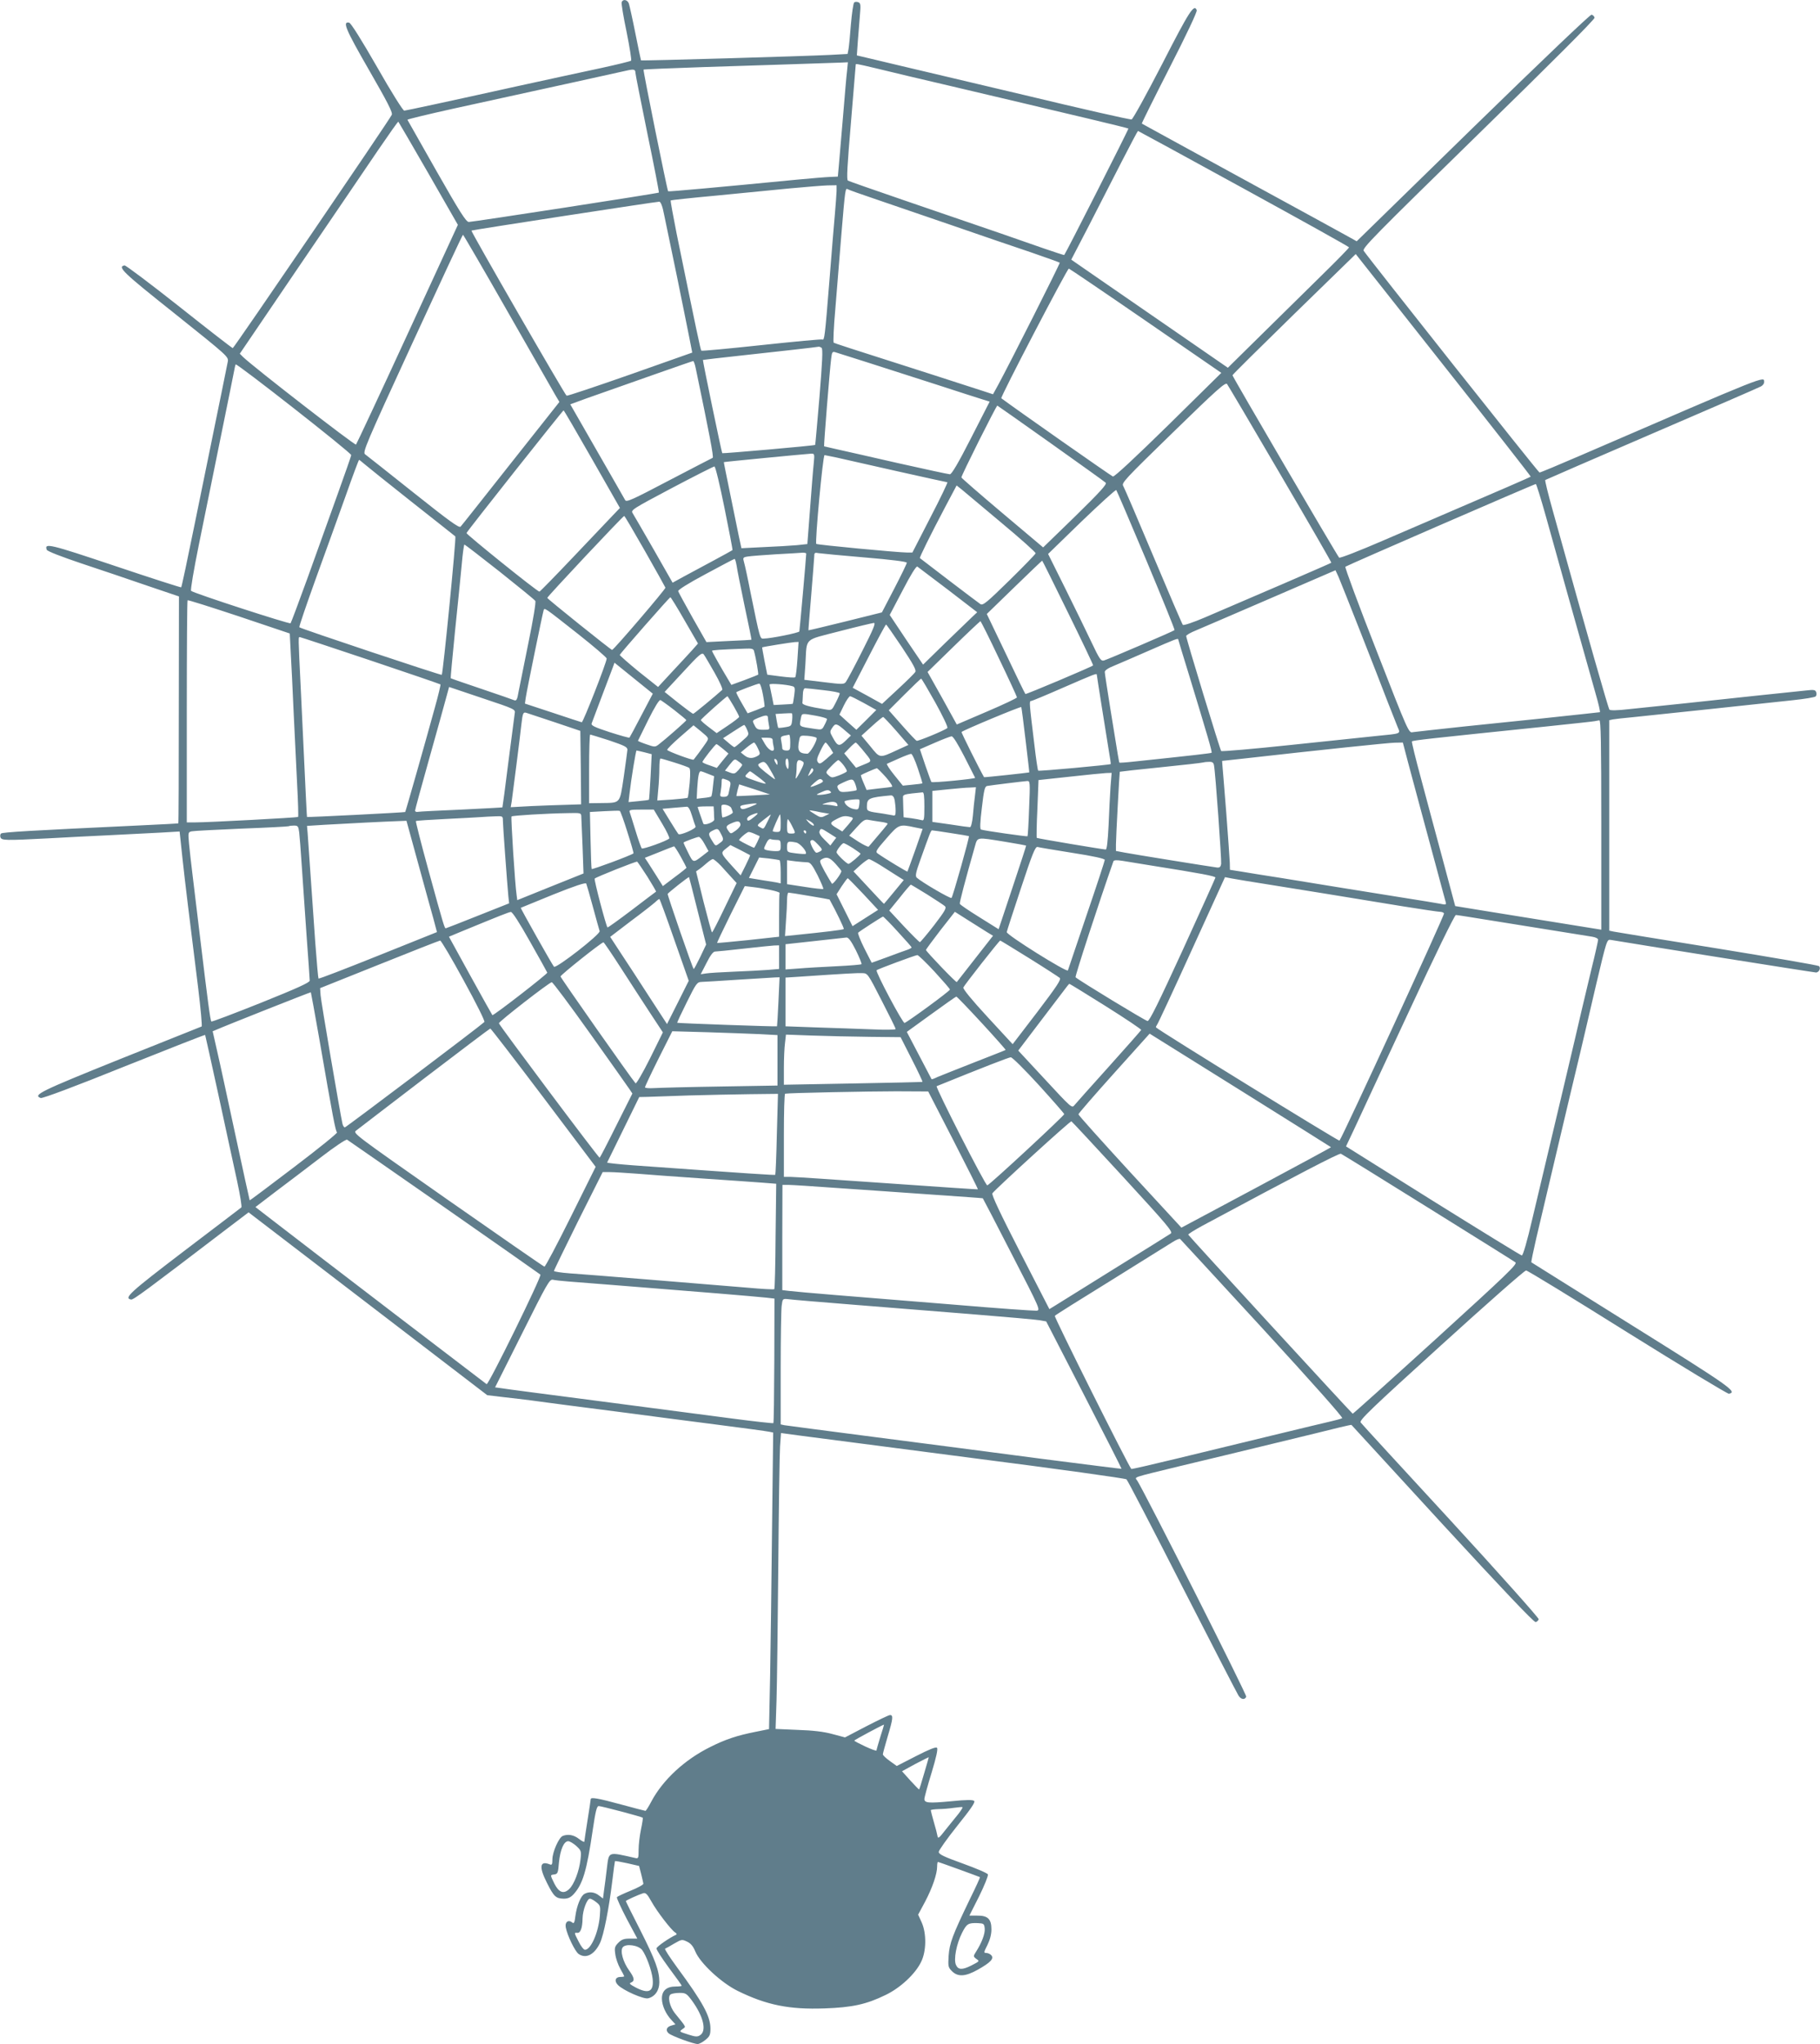<?xml version="1.0" standalone="no"?>
<!DOCTYPE svg PUBLIC "-//W3C//DTD SVG 20010904//EN"
 "http://www.w3.org/TR/2001/REC-SVG-20010904/DTD/svg10.dtd">
<svg version="1.0" xmlns="http://www.w3.org/2000/svg"
 width="1140pt" height="1280pt" viewBox="0 0 1140 1280"
 preserveAspectRatio="xMidYMid meet">
<g transform="translate(0,1280) scale(0.1,-0.1)"
fill="#607d8b" stroke="none">
<path d="M3894 12786 c-3 -8 11 -92 31 -187 19 -95 32 -176 28 -179 -5 -4 -87
-24 -183 -45 -96 -20 -337 -73 -535 -116 -438 -97 -686 -150 -703 -152 -7 -1
-82 118 -170 273 -97 169 -164 276 -175 278 -43 9 -25 -37 123 -294 118 -205
151 -269 144 -283 -17 -36 -989 -1461 -996 -1461 -4 0 -155 117 -335 260 -181
143 -335 259 -343 258 -47 -9 -10 -44 316 -303 329 -263 336 -269 331 -299 -6
-30 -29 -146 -207 -1015 -44 -217 -82 -396 -85 -399 -2 -2 -189 58 -415 134
-409 137 -444 146 -427 101 3 -9 94 -44 219 -86 117 -39 302 -101 411 -139
l198 -67 -1 -709 c0 -390 -1 -710 -3 -712 -1 -1 -110 -7 -242 -13 -680 -32
-860 -42 -869 -51 -5 -5 -6 -16 -3 -24 8 -19 29 -20 297 -6 107 6 283 15 390
20 107 5 249 13 315 16 l120 7 18 -169 c18 -165 37 -319 98 -809 16 -132 26
-241 22 -243 -4 -2 -235 -94 -513 -205 -499 -201 -546 -224 -495 -243 10 -4
219 74 521 196 278 111 507 201 509 199 1 -2 39 -173 84 -379 44 -206 97 -447
116 -535 19 -88 31 -163 27 -166 -4 -3 -166 -127 -360 -274 -341 -260 -378
-294 -331 -303 14 -3 96 58 595 439 l141 107 747 -572 748 -573 101 -12 c56
-6 136 -16 177 -21 41 -6 143 -19 225 -30 83 -11 254 -33 380 -49 127 -17 372
-49 545 -71 173 -22 326 -43 339 -46 l24 -5 -7 -587 c-3 -323 -9 -741 -12
-928 l-7 -342 -84 -17 c-116 -23 -189 -47 -286 -96 -159 -79 -295 -205 -367
-340 -17 -33 -34 -59 -37 -59 -3 0 -72 18 -153 40 -147 40 -190 47 -190 33 0
-5 -9 -64 -20 -133 -11 -69 -20 -129 -20 -133 0 -4 -15 3 -33 17 -33 26 -69
32 -102 19 -24 -9 -65 -101 -65 -147 0 -32 -3 -37 -17 -31 -62 25 -68 -16 -17
-116 43 -86 56 -98 105 -99 26 0 42 7 61 27 58 63 83 145 121 405 17 115 25
148 37 148 17 0 270 -67 276 -73 2 -2 -3 -35 -11 -73 -8 -38 -15 -95 -15 -127
0 -54 -1 -57 -22 -52 -174 39 -163 43 -177 -67 -6 -51 -14 -114 -18 -140 l-6
-47 -25 19 c-27 22 -63 26 -91 10 -23 -12 -48 -73 -57 -139 -5 -42 -9 -49 -20
-40 -25 20 -47 2 -40 -32 10 -51 58 -149 80 -165 46 -32 99 -5 134 68 24 51
56 215 77 387 8 68 16 125 17 126 2 2 36 -4 77 -13 l74 -17 13 -50 c7 -28 13
-55 14 -61 0 -7 -36 -26 -80 -44 -44 -18 -83 -36 -86 -41 -2 -5 25 -65 61
-134 l67 -125 -47 0 c-36 0 -51 -5 -72 -26 -22 -23 -25 -31 -19 -71 3 -26 17
-66 31 -91 14 -24 25 -46 25 -48 0 -2 -11 -4 -24 -4 -32 0 -40 -26 -15 -51 34
-34 159 -89 188 -83 43 10 71 49 71 101 0 71 -24 137 -120 327 -50 97 -90 179
-90 181 0 4 76 39 108 49 16 5 26 -4 52 -51 36 -65 123 -177 148 -194 10 -5
13 -12 7 -15 -41 -18 -120 -73 -123 -85 -1 -8 34 -62 78 -122 44 -59 80 -109
80 -112 0 -3 -18 -5 -39 -5 -56 0 -86 -27 -85 -77 1 -44 25 -96 61 -134 l24
-26 -24 -7 c-32 -8 -40 -30 -19 -49 20 -17 155 -67 182 -67 10 0 32 12 49 26
27 22 31 32 31 72 -1 77 -47 162 -209 382 -46 63 -80 115 -75 117 5 2 31 16
57 32 47 27 49 27 81 12 23 -11 38 -29 51 -61 30 -73 162 -196 265 -247 181
-89 323 -118 545 -110 173 6 261 25 382 84 92 44 187 132 223 208 33 67 34
178 3 247 l-22 48 44 82 c46 88 75 173 75 220 0 15 2 28 5 28 6 0 258 -92 263
-95 2 -2 -26 -63 -62 -136 -111 -230 -128 -277 -134 -356 -4 -67 -3 -73 21
-97 37 -37 84 -34 161 9 80 45 103 69 86 90 -7 8 -21 15 -31 15 -18 0 -18 3 6
50 16 33 25 66 25 98 0 65 -23 87 -90 86 l-48 0 61 121 c33 67 58 129 55 137
-3 8 -74 38 -157 68 -119 43 -151 58 -151 73 0 9 52 83 116 163 85 106 114
148 106 156 -8 8 -48 8 -146 -2 -140 -13 -166 -11 -166 15 0 8 20 82 45 163
30 99 41 150 34 157 -7 7 -49 -10 -131 -52 l-121 -62 -43 31 c-24 17 -44 36
-44 42 0 6 14 56 30 111 34 113 36 135 15 135 -8 0 -74 -32 -148 -70 l-134
-70 -79 21 c-54 15 -123 23 -218 26 l-138 6 6 181 c3 99 8 478 11 841 3 363 8
699 11 746 l6 85 126 -17 c70 -9 555 -72 1077 -140 523 -67 955 -127 961 -133
7 -6 164 -308 349 -671 186 -363 344 -670 352 -682 15 -26 41 -30 49 -8 5 11
-627 1263 -682 1352 -16 26 -48 15 271 93 138 33 401 96 585 141 184 45 369
89 410 100 41 10 75 17 75 16 1 -1 257 -280 569 -620 374 -406 574 -617 585
-615 8 2 17 10 19 18 1 8 -246 285 -550 616 -304 330 -559 607 -565 616 -11
13 65 86 504 484 284 258 523 469 532 468 9 0 295 -175 635 -388 341 -213 627
-385 635 -384 56 11 14 41 -606 428 -345 216 -629 394 -631 395 -2 2 12 70 31
152 40 169 221 938 272 1148 18 77 64 271 101 432 69 291 69 291 94 287 134
-23 1272 -204 1285 -204 18 0 32 27 19 40 -5 5 -290 54 -634 110 -344 55 -637
103 -652 106 l-28 6 0 659 0 659 23 5 c12 2 69 9 127 14 58 6 276 29 485 51
209 22 440 47 514 55 74 8 138 18 144 24 5 5 7 17 3 27 -5 14 -15 16 -64 10
-89 -9 -508 -53 -764 -81 -128 -13 -284 -30 -346 -36 -68 -8 -116 -9 -121 -3
-7 8 -129 434 -355 1247 -29 103 -50 189 -47 191 3 2 304 133 669 290 365 157
672 290 682 296 11 6 20 17 20 26 0 40 40 56 -1147 -457 -139 -60 -256 -109
-260 -108 -7 0 -1058 1326 -1101 1388 -11 16 62 90 718 731 457 446 730 719
728 729 -2 9 -10 17 -19 19 -9 1 -313 -289 -743 -708 l-728 -711 -52 29 c-28
16 -330 181 -671 367 -341 186 -621 340 -623 341 -2 1 76 158 173 348 105 205
175 353 171 362 -16 42 -46 -4 -216 -336 -98 -190 -184 -346 -192 -348 -12 -2
-328 70 -673 153 -33 8 -231 55 -440 104 -209 49 -431 102 -494 117 l-114 27
6 86 c4 47 10 121 13 163 6 68 5 78 -10 84 -10 4 -21 3 -26 -2 -5 -5 -14 -66
-20 -134 -5 -69 -12 -139 -15 -157 l-6 -31 -112 -6 c-156 -8 -1179 -38 -1182
-34 -1 2 -17 77 -35 168 -18 91 -37 175 -41 188 -9 24 -37 30 -45 8z m1412
-428 c-4 -29 -15 -161 -26 -293 -11 -132 -23 -269 -26 -305 l-6 -66 -49 -2
c-27 -1 -120 -9 -207 -17 -493 -48 -804 -76 -807 -73 -6 7 -158 758 -154 762
2 2 173 9 379 16 323 10 711 23 858 28 l43 2 -5 -52z m186 13 c143 -35 229
-55 468 -111 167 -39 251 -59 483 -114 56 -14 219 -52 362 -86 143 -34 261
-63 263 -65 3 -3 -393 -783 -402 -792 -1 -1 -58 17 -127 41 -127 45 -295 103
-880 303 -184 63 -341 118 -348 122 -9 6 -4 91 19 363 16 196 30 359 30 362 0
8 -3 9 132 -23z m-1512 -26 c0 -8 34 -180 75 -381 42 -202 74 -368 72 -370 -5
-5 -1166 -184 -1191 -184 -17 1 -57 64 -201 317 -99 174 -181 319 -183 323 -1
3 127 34 285 69 590 129 1059 232 1093 240 40 9 50 6 50 -14z m-1296 -632
l184 -321 -315 -684 c-173 -376 -319 -687 -323 -692 -7 -7 -638 482 -707 548
l-21 21 370 545 c204 300 427 627 495 728 69 101 126 182 128 180 2 -2 87
-148 189 -325z m5106 -94 c363 -199 660 -364 660 -368 0 -4 -75 -81 -167 -171
-93 -91 -263 -259 -380 -374 l-212 -209 -258 178 c-142 98 -363 250 -490 338
l-233 161 109 210 c59 116 153 298 207 404 54 105 100 192 102 192 1 0 300
-162 662 -361z m-2550 -16 c-1 -21 -5 -83 -10 -138 -5 -55 -21 -246 -35 -425
-28 -349 -31 -373 -44 -366 -4 3 -175 -13 -380 -35 -205 -22 -376 -38 -378
-35 -5 5 -28 113 -155 734 -22 111 -39 204 -37 207 3 2 131 16 284 30 154 15
361 35 460 45 99 9 206 18 238 19 l57 1 0 -37z m238 -48 c86 -29 303 -104 482
-165 179 -62 404 -139 500 -171 96 -33 176 -62 178 -64 4 -3 -314 -633 -384
-762 l-34 -62 -58 19 c-31 10 -176 57 -322 104 -543 173 -611 196 -618 200 -4
2 0 96 10 208 9 112 26 322 38 468 24 287 25 294 40 285 6 -4 82 -31 168 -60z
m-1318 -100 c9 -44 45 -217 80 -385 34 -168 70 -344 79 -391 l17 -87 -388
-137 c-214 -75 -393 -135 -399 -133 -9 3 -601 1029 -596 1034 5 4 1163 182
1177 181 9 -2 20 -28 30 -82z m-980 -607 c151 -264 286 -500 299 -523 l25 -42
-304 -384 c-167 -211 -308 -390 -315 -397 -9 -10 -71 35 -296 214 -156 124
-292 232 -302 239 -17 12 3 60 295 694 172 374 315 681 318 681 3 -1 129 -217
280 -482z m6408 -1033 c-3 -3 -212 -94 -518 -225 -74 -32 -256 -110 -404 -174
-148 -64 -273 -113 -278 -108 -12 12 -668 1133 -668 1142 0 4 174 176 386 383
l386 376 549 -695 c303 -383 549 -697 547 -699z m-2410 975 l472 -325 -332
-327 c-205 -201 -338 -325 -347 -322 -10 3 -608 422 -699 490 -8 5 414 814
423 812 6 -2 223 -149 483 -328z m-2032 -168 c9 -5 5 -86 -13 -307 -14 -165
-26 -301 -27 -301 -3 -5 -578 -55 -582 -52 -4 5 -124 582 -121 584 1 1 115 14
252 29 223 24 461 51 475 54 3 0 10 -3 16 -7z m289 -92 c99 -32 293 -94 430
-138 138 -45 269 -87 292 -94 l42 -13 -116 -227 c-80 -157 -122 -228 -133
-228 -9 0 -156 32 -326 70 -170 39 -343 78 -384 87 -41 9 -76 18 -78 18 -3 2
35 476 44 548 5 43 8 47 27 41 12 -4 103 -33 202 -64z m-1077 -37 c85 -408
114 -557 106 -560 -5 -2 -128 -66 -274 -142 -230 -121 -266 -137 -274 -123 -5
10 -85 148 -177 309 l-167 291 101 37 c309 109 663 234 669 234 3 1 11 -20 16
-46z m-2158 -543 c0 -5 -39 -116 -86 -247 -47 -131 -131 -364 -186 -518 -56
-154 -104 -283 -108 -288 -6 -7 -607 188 -623 203 -5 4 17 133 48 286 31 154
93 455 136 669 44 215 82 404 85 420 3 17 7 36 10 43 3 12 724 -553 724 -568z
m5820 -121 c177 -302 321 -551 319 -553 -4 -4 -523 -228 -793 -343 -70 -30
-132 -51 -137 -46 -4 4 -87 197 -184 428 -97 231 -182 429 -189 441 -13 19 7
40 312 337 276 269 328 315 338 302 6 -8 157 -263 334 -566z m-1438 195 c183
-130 338 -241 344 -247 9 -9 -39 -61 -190 -209 l-202 -196 -254 214 c-140 118
-256 219 -258 224 -3 8 218 449 225 450 1 0 152 -106 335 -236z m-2873 -100
l174 -305 -45 -47 c-25 -26 -137 -144 -249 -262 -112 -118 -207 -215 -210
-215 -14 0 -459 359 -457 367 4 12 602 767 608 768 3 0 83 -138 179 -306z
m1388 -26 c-4 -35 -14 -163 -23 -284 l-17 -221 -66 -7 c-36 -3 -129 -9 -207
-12 l-140 -7 -18 84 c-9 46 -34 167 -55 269 -21 102 -38 186 -37 186 1 2 511
51 545 53 23 1 24 0 18 -61z m138 38 c33 -7 202 -46 376 -85 174 -39 320 -71
323 -71 4 0 -43 -99 -106 -220 l-113 -220 -35 0 c-52 0 -561 48 -567 54 -9 9
41 556 52 556 5 -1 37 -7 70 -14z m-2956 -39 c15 -13 148 -120 296 -237 149
-117 273 -216 277 -219 7 -6 -77 -859 -85 -867 -4 -4 -884 289 -892 298 -3 3
44 140 103 304 60 164 144 399 188 521 43 123 81 223 83 223 3 0 16 -11 30
-23z m2259 -278 c29 -144 52 -262 50 -264 -2 -2 -55 -31 -118 -65 -63 -34
-147 -79 -186 -100 l-71 -39 -118 207 c-65 114 -125 216 -132 228 -13 20 -3
26 244 157 142 75 263 136 268 136 6 1 34 -116 63 -260z m5146 -56 c50 -182
211 -755 310 -1105 19 -65 31 -118 27 -118 -3 0 -44 -5 -91 -10 -97 -11 -344
-37 -765 -80 -159 -17 -302 -33 -316 -35 -25 -6 -28 0 -227 511 -112 285 -199
521 -195 525 7 7 1181 517 1193 518 3 1 32 -92 64 -206z m-3410 -38 c119 -99
214 -184 213 -190 -1 -5 -75 -82 -165 -170 -142 -139 -165 -158 -181 -148 -13
8 -353 267 -379 288 -4 3 64 141 160 323 l70 132 34 -27 c19 -16 130 -109 248
-208z m906 -233 c100 -239 180 -436 177 -438 -7 -7 -419 -184 -442 -190 -19
-5 -28 8 -80 118 -32 68 -106 219 -164 336 l-106 213 210 204 c116 111 213
200 217 196 3 -3 88 -201 188 -439z m-3140 57 c69 -121 126 -224 128 -229 3
-8 -324 -390 -334 -390 -7 0 -405 319 -406 326 -1 7 474 513 482 513 3 0 61
-99 130 -220z m-910 -129 c118 -94 219 -176 223 -183 5 -7 -13 -116 -43 -262
-28 -137 -56 -276 -62 -308 -8 -48 -13 -57 -27 -52 -9 4 -101 36 -205 71 -104
35 -191 65 -193 67 -1 2 11 134 27 293 17 159 35 346 42 417 6 70 14 127 17
127 3 0 103 -77 221 -170z m1920 113 c0 -19 -41 -479 -43 -487 -3 -9 -176 -44
-223 -45 -24 -1 -22 -9 -84 294 -16 83 -34 165 -39 182 -9 31 -8 33 23 38 17
3 96 9 176 14 80 4 155 9 168 10 12 0 22 -2 22 -6z m368 -24 c166 -14 262 -26
262 -33 0 -6 -35 -78 -78 -161 l-78 -150 -229 -57 c-126 -31 -230 -56 -231
-55 -1 1 7 99 17 217 10 118 18 228 19 243 0 26 3 28 28 23 15 -2 145 -15 290
-27z m-804 -51 c3 -24 26 -137 50 -253 25 -115 44 -211 43 -211 -1 -1 -65 -5
-142 -8 l-140 -7 -87 153 c-47 84 -88 159 -90 166 -2 8 65 50 172 107 96 52
178 95 181 95 4 0 9 -19 13 -42z m2076 -295 c88 -179 159 -328 157 -330 -9 -9
-421 -183 -424 -179 -3 2 -58 116 -123 253 l-119 248 172 167 c95 92 173 167
175 167 1 1 74 -146 162 -326z m-751 143 l182 -140 -33 -31 c-18 -17 -94 -91
-170 -164 l-136 -133 -105 155 -104 156 81 154 c50 97 85 153 92 149 6 -4 93
-70 193 -146z m2583 -265 c66 -168 142 -362 168 -431 27 -69 56 -142 64 -162
19 -45 27 -41 -134 -57 -58 -6 -298 -31 -534 -56 -236 -25 -433 -42 -437 -38
-7 9 -219 703 -219 720 0 6 28 22 63 36 34 14 244 105 467 201 l405 175 19
-41 c10 -23 72 -179 138 -347z m-4234 74 l84 -145 -38 -43 c-21 -23 -77 -84
-125 -135 l-87 -94 -122 97 c-66 54 -119 101 -118 104 6 13 312 361 317 361 3
0 44 -66 89 -145z m-2467 -201 c4 -65 12 -231 18 -369 7 -137 17 -342 22 -453
6 -112 9 -206 6 -208 -4 -4 -560 -34 -644 -34 l-53 0 0 693 c0 382 2 696 5
698 2 3 147 -43 322 -101 l318 -107 6 -119z m1797 118 c100 -79 182 -149 182
-156 0 -24 -148 -401 -156 -399 -5 1 -87 28 -183 60 l-173 57 5 36 c6 43 106
530 112 548 6 18 2 20 213 -146z m2640 -157 c62 -129 112 -238 112 -242 0 -5
-85 -45 -188 -89 l-189 -81 -91 165 -92 164 163 159 c89 87 165 158 168 159 3
0 56 -106 117 -235z m-857 48 c-49 -98 -96 -185 -103 -194 -12 -15 -23 -15
-136 -1 l-124 15 7 101 c10 167 -14 144 213 203 108 28 205 51 215 52 14 1 -1
-36 -72 -176z m248 25 c71 -107 92 -145 84 -156 -5 -9 -54 -57 -109 -108 l-99
-92 -92 51 -92 50 102 198 c56 109 104 198 107 198 3 0 47 -64 99 -141z
m-3328 -84 c239 -80 436 -148 438 -150 2 -2 -13 -66 -34 -141 -62 -226 -184
-655 -187 -658 -3 -3 -611 -34 -615 -31 -1 1 -6 95 -38 781 -18 369 -17 345
-6 345 4 0 203 -66 442 -146z m5059 132 c0 -2 31 -104 69 -227 114 -374 145
-479 140 -483 -3 -3 -103 -15 -494 -56 -44 -5 -81 -7 -83 -6 -3 3 -7 27 -57
337 -19 118 -35 223 -35 231 0 10 22 25 58 39 31 13 131 56 222 96 158 69 180
78 180 69z m-2385 -123 c-4 -60 -10 -111 -14 -114 -3 -4 -44 -1 -91 5 l-84 11
-17 85 c-9 47 -16 86 -15 86 3 3 184 32 204 33 l24 1 -7 -107z m-272 50 c13
-47 29 -144 26 -148 -3 -2 -41 -17 -86 -34 l-82 -30 -19 32 c-46 76 -102 176
-102 181 0 5 45 8 207 14 42 2 53 -1 56 -15z m-247 -136 c31 -54 52 -102 48
-107 -44 -40 -177 -150 -182 -150 -4 0 -46 31 -93 68 l-86 69 116 125 c101
110 118 124 129 110 7 -9 37 -61 68 -115z m-458 -266 c-39 -75 -73 -138 -75
-140 -2 -3 -58 13 -124 34 -95 31 -118 42 -113 55 3 8 32 85 64 170 32 85 63
167 69 182 l10 28 120 -97 120 -97 -71 -135z m2852 254 c0 -7 56 -357 75 -474
8 -47 14 -85 12 -86 -8 -5 -450 -46 -454 -41 -3 2 -14 76 -24 163 -32 262 -33
273 -21 273 6 0 97 38 204 85 191 83 208 90 208 80z m-1011 -175 c47 -85 80
-154 75 -159 -17 -15 -182 -83 -192 -80 -6 2 -47 46 -92 97 l-83 94 99 99 c54
54 101 99 104 99 3 0 43 -68 89 -150z m-1080 49 c7 -38 11 -72 10 -74 -2 -2
-27 -12 -55 -23 l-51 -19 -37 64 c-21 36 -36 66 -34 68 6 6 132 54 144 54 6 1
16 -31 23 -70z m184 54 c16 -4 18 -12 12 -56 -4 -29 -8 -53 -9 -54 -1 -1 -29
-4 -61 -5 l-59 -3 -12 60 c-7 33 -13 64 -14 68 0 9 105 1 143 -10z m-1739
-171 c-2 -15 -20 -153 -40 -307 -19 -153 -36 -280 -37 -281 -1 -1 -117 -7
-257 -14 -140 -6 -263 -12 -272 -14 -10 -2 -18 1 -18 8 0 6 39 149 86 316 47
168 95 339 106 381 l21 77 208 -70 c207 -69 208 -70 203 -96z m1934 146 c56
-6 102 -15 102 -20 0 -5 -11 -31 -25 -58 -24 -48 -25 -49 -62 -43 -105 17
-148 29 -147 41 1 6 2 30 3 52 0 24 6 40 14 40 6 0 58 -5 115 -12z m-563 -99
c19 -33 35 -64 35 -68 0 -4 -32 -29 -71 -55 l-70 -47 -50 38 c-27 20 -49 40
-49 44 0 6 160 149 167 149 1 0 18 -27 38 -61z m817 18 l77 -43 -62 -62 -63
-62 -53 47 -53 48 28 58 c15 31 33 57 39 57 5 0 45 -20 87 -43z m-1188 -44
c41 -32 75 -60 75 -63 0 -5 -131 -120 -173 -152 -22 -17 -26 -17 -77 1 -30 10
-53 20 -53 22 1 2 30 61 65 132 39 78 68 126 76 123 6 -3 46 -31 87 -63z
m2200 -188 c13 -110 24 -201 23 -202 -3 -2 -281 -32 -283 -30 -25 42 -144 280
-141 283 12 12 372 162 374 156 2 -4 14 -97 27 -207z m-2949 112 l160 -54 3
-230 2 -230 -92 -3 c-51 -1 -151 -5 -221 -8 l-128 -7 6 35 c6 43 54 416 61
485 8 69 11 77 31 71 10 -3 90 -30 178 -59z m1487 15 c-4 -38 -6 -40 -44 -46
-22 -4 -42 -5 -43 -4 -2 2 -6 22 -10 45 l-7 42 49 3 c26 2 50 2 53 1 3 -1 4
-19 2 -41z m148 26 c38 -7 70 -16 70 -21 0 -4 -7 -22 -16 -38 -14 -29 -18 -30
-57 -24 -107 16 -101 12 -91 64 7 36 2 35 94 19z m-300 -12 c0 -7 3 -28 6 -45
6 -31 6 -31 -34 -31 -36 0 -44 4 -56 29 -15 29 -15 29 22 45 47 19 62 20 62 2z
m804 -83 l76 -88 -70 -32 c-113 -52 -107 -53 -169 24 l-55 66 65 59 c35 32 67
58 71 58 3 0 40 -39 82 -87z m4416 -589 l0 -656 -37 6 c-51 8 -509 82 -713
115 l-165 27 -76 284 c-42 157 -105 388 -138 514 -34 125 -60 231 -57 233 6 7
101 17 836 93 162 17 302 32 310 34 8 2 21 4 28 5 9 1 12 -136 12 -655z
m-4733 588 l33 -28 -35 -34 c-39 -37 -49 -34 -80 24 -18 32 -18 35 -1 60 19
29 27 27 83 -22z m-873 -71 c-9 -14 -31 -44 -47 -66 -17 -22 -31 -41 -32 -42
-4 -7 -165 53 -166 61 -1 5 36 42 82 82 l83 72 49 -40 c48 -40 48 -40 31 -67z
m256 78 c13 -30 12 -32 -31 -69 -24 -22 -46 -39 -49 -39 -3 0 -20 12 -38 28
l-33 28 63 41 c35 23 66 42 69 42 4 0 12 -14 19 -31z m-863 -66 c94 -32 113
-41 113 -58 -1 -11 -11 -87 -23 -170 -26 -172 -18 -162 -144 -164 l-73 -1 0
215 c0 118 3 215 7 215 3 0 57 -17 120 -37z m1133 -13 c0 -47 -2 -50 -25 -50
-15 0 -25 6 -25 14 0 7 -3 27 -6 44 -6 31 -7 31 49 41 4 0 7 -21 7 -49z m164
30 c10 -10 -41 -100 -57 -100 -54 1 -65 19 -51 86 5 28 8 29 52 26 26 -2 51
-8 56 -12z m926 -117 c36 -71 66 -130 68 -134 3 -6 -268 -33 -274 -26 -2 2
-19 49 -38 104 l-34 101 92 40 c50 22 98 40 106 41 10 1 38 -45 80 -126z
m-1200 100 c0 -10 3 -28 6 -40 11 -40 -28 -28 -54 17 l-23 40 36 0 c27 0 35
-4 35 -17z m-93 -49 c15 -31 15 -36 3 -45 -32 -20 -59 -21 -85 -1 l-25 20 37
31 c21 17 41 30 46 31 4 0 15 -16 24 -36z m452 4 l20 -33 -42 -37 c-37 -32
-44 -35 -54 -21 -9 12 -6 26 15 69 14 30 29 54 33 54 4 0 16 -15 28 -32z m201
-10 c66 -81 66 -73 11 -96 l-49 -20 -37 45 -37 45 33 34 c18 19 36 34 39 34 3
0 21 -19 40 -42z m3419 -80 c18 -68 52 -195 76 -283 24 -88 69 -254 100 -370
31 -115 58 -217 61 -226 4 -15 -1 -16 -38 -8 -24 4 -128 22 -233 38 -104 17
-275 44 -380 61 -104 17 -273 44 -375 61 -102 16 -217 34 -256 41 l-70 11 -1
46 c-1 25 -11 165 -22 311 -12 146 -22 279 -24 295 l-2 30 120 13 c496 56 918
100 961 101 l51 1 32 -122z m-4290 82 l34 -29 -37 -45 -36 -45 -45 16 c-25 8
-45 17 -45 21 0 9 80 112 88 112 4 -1 22 -14 41 -30z m-493 -21 l46 -12 -7
-141 c-4 -78 -9 -143 -10 -144 -2 -2 -31 -6 -66 -9 l-62 -6 6 52 c11 97 40
271 44 271 2 0 25 -5 49 -11z m1713 -101 c17 -50 30 -93 28 -94 -1 -1 -29 -5
-62 -8 l-60 -6 -54 67 c-30 37 -50 68 -45 70 5 2 38 17 74 33 36 16 70 29 77
29 6 1 25 -40 42 -91z m-1525 37 c45 -14 86 -29 92 -33 8 -5 9 -32 4 -95 -5
-49 -10 -91 -13 -93 -2 -2 -46 -7 -97 -11 l-93 -6 6 69 c4 38 7 97 7 132 0 34
3 62 7 62 4 0 43 -11 87 -25z m425 -15 c0 -3 -10 -17 -23 -32 -22 -24 -27 -26
-54 -16 l-31 12 30 38 c30 37 31 38 54 20 14 -9 24 -19 24 -22z m221 12 c0
-15 -2 -15 -10 -2 -13 20 -13 33 0 25 6 -3 10 -14 10 -23z m70 -9 c0 -28 -3
-34 -10 -23 -13 20 -13 60 0 60 6 0 10 -17 10 -37z m88 18 c11 -6 7 -20 -18
-67 -17 -33 -29 -48 -26 -34 3 14 6 44 6 68 0 42 10 51 38 33z m256 -23 c13
-18 23 -35 20 -39 -2 -4 -24 -15 -49 -25 -43 -16 -46 -16 -65 1 -20 18 -20 19
17 57 20 21 40 38 44 38 4 0 19 -14 33 -32z m-457 -33 c18 -30 30 -55 27 -55
-3 0 -30 20 -60 44 -48 39 -52 46 -37 55 30 18 38 13 70 -44z m2777 33 c9 -42
48 -593 45 -618 -3 -18 -9 -24 -24 -23 -40 5 -531 84 -582 94 l-53 10 0 42 c0
43 22 450 24 454 1 1 116 14 256 28 140 14 260 28 265 30 6 2 22 4 37 4 21 1
29 -4 32 -21z m-2510 -27 c3 -4 -4 -17 -15 -27 -21 -19 -21 -18 -8 9 13 30 15
31 23 18z m455 -48 c28 -32 45 -59 38 -60 -6 -2 -45 -7 -86 -11 l-73 -9 -19
45 c-11 25 -18 46 -16 48 4 4 91 42 99 43 3 1 29 -25 57 -56z m-1114 21 l38
-15 -7 -61 c-3 -34 -8 -63 -11 -66 -2 -2 -24 -7 -48 -9 l-43 -5 3 63 c5 79 11
109 22 109 5 0 25 -7 46 -16z m316 -21 c27 -20 47 -38 45 -40 -2 -3 -33 6 -69
19 -62 21 -65 24 -50 40 9 10 18 18 21 18 3 0 27 -17 53 -37z m2205 -60 c-3
-49 -9 -157 -12 -240 -5 -102 -11 -153 -18 -153 -21 1 -428 69 -432 73 -2 2
-1 84 4 183 l7 179 195 21 c107 12 210 22 229 23 l34 1 -7 -87z m-2382 7 c-3
-14 -7 -35 -10 -47 -3 -17 -11 -23 -30 -23 -24 0 -26 3 -20 31 3 17 6 44 6 59
0 27 1 28 30 17 24 -9 28 -15 24 -37z m564 14 c-13 -6 -34 -15 -47 -19 -21 -6
-19 -3 10 23 26 23 37 28 47 19 11 -9 9 -13 -10 -23z m220 -6 c6 -17 10 -34 7
-36 -2 -3 -27 -7 -54 -10 -43 -4 -51 -2 -61 17 -10 20 -7 23 32 41 57 26 62
25 76 -12z m1088 -150 c-3 -94 -8 -173 -10 -175 -3 -3 -267 34 -291 42 -8 2
-6 46 5 136 13 111 18 134 33 137 21 4 225 29 251 31 18 1 19 -6 12 -171z
m-1727 81 c-57 -3 -105 -5 -106 -4 -1 0 2 17 7 37 l10 36 97 -31 96 -32 -104
-6z m1388 -1 c-4 -29 -10 -86 -13 -125 -4 -43 -12 -73 -18 -73 -6 0 -62 7
-123 17 l-113 16 0 97 0 97 98 10 c53 5 114 11 136 11 l39 2 -6 -52z m-923 11
c-16 -4 -40 -7 -54 -7 -21 0 -18 3 15 17 30 14 43 16 54 7 11 -9 9 -12 -15
-17z m606 -80 c0 -81 -2 -90 -17 -85 -10 3 -39 8 -65 12 l-48 6 -2 54 c-1 30
-2 62 -2 72 -1 13 10 18 54 23 30 3 61 6 68 7 9 2 12 -22 12 -89z m-186 40 c3
-17 6 -47 6 -66 0 -28 -3 -33 -17 -29 -10 2 -38 7 -63 11 -97 13 -100 15 -100
43 0 53 11 58 151 71 11 0 19 -10 23 -30z m-222 -30 c-4 -29 -7 -31 -36 -25
-28 6 -56 29 -56 47 0 7 77 17 91 12 3 -1 4 -16 1 -34z m-138 5 c5 -13 2 -15
-16 -10 -13 3 -36 6 -53 7 -29 1 -30 1 -5 9 41 13 67 11 74 -6z m-504 2 c0 -2
-21 -11 -46 -21 -39 -15 -48 -15 -55 -4 -6 11 0 15 29 20 49 8 72 10 72 5z
m-160 -25 c5 -11 10 -24 10 -29 0 -9 -60 -36 -66 -30 -2 3 -7 59 -5 71 2 16
51 6 61 -12z m-246 -48 c10 -32 20 -63 23 -69 5 -13 -98 -58 -108 -47 -4 5
-28 42 -53 83 l-46 75 67 6 c38 3 75 6 84 7 11 1 21 -16 33 -55z m138 22 c0
-19 1 -40 2 -46 2 -17 -64 -42 -69 -26 -15 42 -35 100 -35 103 0 2 23 4 50 4
l50 0 2 -35z m-542 -126 c23 -72 40 -132 38 -133 -16 -13 -259 -103 -262 -98
-2 4 -5 86 -7 182 l-4 175 90 5 c50 3 93 4 97 2 4 -1 26 -62 48 -133z m217 54
c29 -48 49 -91 45 -94 -16 -16 -166 -69 -172 -62 -4 4 -22 54 -39 110 -17 56
-34 109 -37 118 -5 13 6 15 72 15 l79 0 52 -87z m1023 65 l25 -4 -27 -13 c-23
-12 -31 -11 -62 9 -20 12 -36 23 -36 25 0 1 17 -1 38 -5 20 -5 48 -10 62 -12z
m-1529 -20 c1 -13 4 -98 8 -190 l6 -168 -207 -83 -208 -84 -4 31 c-10 63 -37
488 -32 493 6 6 218 19 354 21 79 2 82 1 83 -20z m1084 -3 c-34 -28 -45 -31
-45 -12 0 7 12 18 28 24 44 18 49 14 17 -12z m84 -27 c-27 -54 -24 -52 -49
-38 -20 11 -20 12 22 45 24 19 44 34 46 34 1 1 -7 -18 -19 -41z m81 -13 c0
-52 -1 -55 -25 -55 -14 0 -25 3 -25 6 0 9 42 104 46 104 2 0 4 -25 4 -55z
m-1740 15 c0 -30 26 -382 34 -471 l5 -46 -194 -77 c-107 -43 -198 -78 -202
-79 -8 -2 -11 5 -113 377 -44 160 -77 292 -75 294 2 3 84 8 182 13 98 5 198
10 223 12 25 2 66 4 93 5 46 2 47 1 47 -28z m2177 24 c22 -6 21 -7 -14 -49
l-37 -42 -33 20 c-47 28 -48 34 -6 56 41 22 56 24 90 15z m-367 -54 c25 -49
25 -50 -5 -50 -23 0 -25 4 -25 45 0 25 2 45 5 45 2 0 14 -18 25 -40z m135 10
c12 -19 -12 -10 -31 11 -19 22 -19 22 3 10 12 -6 25 -16 28 -21z m418 14 c26
-3 47 -9 47 -12 0 -4 -36 -47 -119 -144 -3 -3 -32 11 -64 31 l-58 38 47 52
c39 43 51 51 73 47 14 -3 47 -8 74 -12z m-2894 -260 c40 -146 83 -303 96 -348
l22 -83 -369 -148 c-202 -81 -370 -146 -373 -143 -2 2 -11 102 -20 222 -33
478 -45 643 -48 688 l-4 46 111 7 c138 8 394 21 462 23 l50 2 73 -266z m2019
244 c2 -9 -11 -26 -29 -39 -31 -22 -32 -22 -45 -4 -20 27 -18 34 19 50 37 16
51 15 55 -7z m-2764 -50 c3 -24 10 -117 16 -208 6 -91 20 -286 30 -435 11
-148 20 -277 20 -286 0 -12 -82 -49 -306 -139 -168 -67 -307 -120 -310 -117
-7 6 -23 131 -69 512 -20 165 -42 352 -50 415 -8 63 -17 147 -21 187 -6 70 -6
72 17 77 13 3 155 10 314 17 160 6 292 13 294 15 2 2 17 4 32 4 25 0 28 -4 33
-42z m3855 31 l50 -10 -46 -132 c-26 -73 -48 -133 -49 -135 -2 -3 -138 79
-186 113 -16 11 -11 20 53 93 78 90 82 92 178 71z m-1214 -39 c20 -38 19 -42
-10 -62 -23 -18 -24 -17 -44 16 -26 42 -26 50 2 64 32 16 35 15 52 -18z m679
2 l44 -28 -19 -25 -18 -24 -37 37 c-24 23 -35 42 -31 52 8 21 9 21 61 -12z
m-144 8 c0 -5 -2 -10 -4 -10 -3 0 -8 5 -11 10 -3 6 -1 10 4 10 6 0 11 -4 11
-10z m905 -7 c61 -9 112 -18 114 -19 5 -4 -100 -377 -109 -387 -6 -7 -186 98
-218 127 -10 10 -6 32 23 112 59 165 66 184 73 184 4 0 57 -7 117 -17z m-1228
-5 c15 -7 29 -13 31 -14 3 -2 -26 -63 -34 -73 -2 -2 -75 34 -94 47 -6 5 48 52
60 52 5 0 22 -5 37 -12z m-314 -63 l25 -45 -36 -28 c-61 -47 -59 -47 -92 19
-17 33 -30 62 -28 63 8 7 85 35 95 35 6 1 23 -19 36 -44z m453 25 c21 0 24 -5
24 -35 0 -33 -2 -35 -32 -35 -18 0 -43 3 -55 6 -21 6 -21 7 -5 40 10 22 21 33
30 29 7 -3 25 -5 38 -5z m1427 -11 c73 -12 133 -23 134 -24 2 -1 -37 -119 -85
-263 l-87 -261 -120 75 c-66 41 -121 78 -123 84 -3 7 35 151 94 358 18 62 7
60 187 31z m-1168 -19 c25 -26 27 -32 15 -40 -8 -5 -20 -10 -26 -10 -12 0 -45
65 -37 74 11 11 19 7 48 -24z m-138 14 c25 -5 71 -59 60 -71 -2 -2 -30 -1 -61
3 -56 7 -56 7 -56 40 0 36 5 38 57 28z m355 -35 c26 -17 48 -33 48 -35 0 -8
-65 -63 -75 -64 -11 0 -75 61 -75 73 0 13 34 56 44 57 5 0 31 -14 58 -31z
m-644 -44 c2 -2 -11 -31 -28 -65 l-31 -62 -52 57 c-74 82 -74 84 -41 110 l29
23 60 -30 c33 -17 61 -32 63 -33z m-434 -10 c20 -36 36 -67 36 -69 0 -2 -33
-29 -74 -59 l-74 -56 -39 62 c-22 34 -47 74 -56 88 l-18 27 88 35 c48 20 91
36 95 37 3 0 22 -29 42 -65z m2454 24 c129 -20 202 -36 202 -44 0 -6 -51 -162
-114 -346 -62 -184 -115 -339 -117 -346 -5 -15 -384 222 -383 240 1 7 41 131
89 275 71 215 90 262 104 258 9 -3 107 -19 219 -37z m-1835 -46 c4 -2 7 -36 7
-74 l0 -71 -27 6 c-16 3 -60 10 -100 16 l-72 12 32 64 32 64 60 -6 c33 -4 63
-9 68 -11z m351 -23 c20 -22 36 -42 36 -45 0 -16 -53 -86 -59 -79 -4 5 -24 39
-45 76 -33 62 -35 68 -19 77 31 18 50 12 87 -29z m-718 -12 c21 -24 53 -58 69
-76 l29 -32 -75 -155 c-40 -84 -76 -154 -79 -154 -3 0 -26 85 -53 191 l-47
191 20 14 c12 8 33 26 48 39 15 13 32 24 37 24 6 0 29 -19 51 -42z m998 4 c34
-22 80 -51 104 -66 l43 -27 -61 -74 c-34 -41 -62 -75 -63 -75 -2 0 -45 46 -97
102 l-94 101 43 39 c24 21 48 38 54 38 5 0 37 -17 71 -38z m1696 -2 c315 -50
405 -67 403 -76 -1 -5 -93 -209 -205 -454 -151 -329 -208 -445 -220 -444 -13
1 -423 250 -451 274 -5 5 147 470 237 726 3 8 20 9 58 3 29 -5 109 -18 178
-29z m-3155 -70 c31 -50 56 -92 54 -94 -2 -1 -71 -53 -152 -115 -82 -62 -150
-111 -152 -109 -9 10 -86 301 -80 306 10 10 259 109 266 106 3 -2 32 -44 64
-94z m1002 90 c18 0 31 -16 64 -81 22 -45 38 -83 36 -86 -3 -2 -55 3 -116 13
l-111 17 0 75 0 75 53 -7 c28 -3 62 -6 74 -6z m-687 -305 l53 -210 -37 -78
c-21 -43 -39 -77 -41 -75 -8 7 -165 463 -163 470 3 7 131 109 134 105 1 -1 25
-96 54 -212z m3575 166 c200 -32 474 -76 838 -136 119 -19 226 -35 237 -35 10
0 22 -4 25 -10 5 -8 -635 -1400 -655 -1423 -4 -5 -1126 686 -1149 709 -2 2 1
9 6 16 6 7 104 218 218 469 l208 456 41 -8 c22 -4 127 -22 231 -38z m-2537
-60 l92 -99 -80 -51 -80 -51 -50 100 -50 100 32 50 c18 27 35 50 38 50 3 0 47
-45 98 -99z m-1694 -81 c20 -74 39 -142 42 -151 5 -20 -273 -236 -286 -223
-11 12 -211 367 -208 369 2 1 93 38 203 83 137 55 202 76 207 69 3 -7 22 -73
42 -147z m2093 79 c54 -34 104 -67 112 -74 11 -11 0 -30 -68 -119 -45 -58 -86
-106 -89 -106 -4 0 -49 45 -100 99 l-92 99 66 81 c35 45 67 81 69 81 2 0 48
-28 102 -61z m-982 28 c33 -7 59 -15 58 -19 -2 -5 -3 -68 -3 -141 l0 -133
-192 -21 c-106 -11 -194 -19 -196 -18 -2 2 37 82 85 180 l88 176 50 -6 c28 -3
77 -11 110 -18z m247 -38 c67 -11 123 -21 124 -22 39 -70 93 -181 89 -185 -4
-5 -122 -19 -299 -37 l-69 -7 6 93 c4 50 7 112 7 136 0 23 4 43 9 43 5 0 65
-9 133 -21z m-848 -275 l90 -256 -68 -136 -68 -135 -110 169 c-60 93 -140 216
-178 273 l-68 104 131 100 c73 54 141 108 152 118 11 11 22 19 25 19 3 0 45
-115 94 -256z m-904 -11 c58 -102 106 -189 108 -194 3 -7 -338 -272 -344 -266
-2 2 -64 113 -138 247 l-134 244 67 28 c260 107 308 126 321 127 10 0 53 -67
120 -186z m2862 60 l38 -23 -112 -143 c-61 -78 -113 -144 -115 -147 -4 -5
-192 191 -193 201 0 4 41 59 90 123 l91 116 82 -52 c45 -28 99 -62 119 -75z
m3162 72 c181 -29 504 -81 629 -101 20 -3 37 -11 37 -19 0 -7 -18 -89 -41
-181 -22 -93 -51 -214 -64 -269 -21 -94 -176 -748 -305 -1290 -36 -155 -61
-239 -68 -237 -7 1 -257 155 -557 342 l-544 341 53 112 c28 62 180 387 337
724 167 361 290 612 298 613 7 0 108 -16 225 -35z m-3721 -69 c48 -52 87 -96
87 -99 0 -3 -12 -10 -27 -15 -16 -5 -72 -26 -126 -46 l-97 -35 -46 90 c-25 50
-42 94 -39 98 10 10 149 100 156 101 3 0 45 -42 92 -94z m-262 -117 c22 -45
38 -84 35 -87 -3 -3 -74 -9 -158 -13 -84 -4 -190 -10 -235 -14 l-83 -6 0 79 0
79 183 20 c100 11 190 21 199 22 13 1 30 -23 59 -80z m-2456 -190 c78 -142
134 -254 129 -259 -28 -27 -867 -660 -874 -660 -5 0 -12 10 -15 23 -15 68
-135 769 -137 805 l-3 44 370 148 c204 82 375 149 382 150 6 0 73 -113 148
-251z m3542 140 c98 -61 184 -117 191 -123 10 -10 -18 -52 -141 -214 l-154
-201 -157 170 c-99 107 -155 176 -152 185 6 15 225 294 231 294 2 0 84 -50
182 -111z m-2557 -62 c57 -89 140 -216 183 -282 l79 -120 -81 -164 c-45 -90
-86 -160 -90 -155 -24 26 -470 661 -470 669 -1 9 256 214 269 214 3 0 52 -72
110 -162z m990 69 l0 -74 -72 -6 c-40 -3 -136 -8 -213 -11 -77 -3 -155 -8
-173 -11 l-33 -5 36 70 c23 46 41 71 53 72 9 0 89 8 177 18 88 10 175 19 193
20 l32 1 0 -74z m973 -90 c53 -58 97 -108 97 -113 0 -9 -261 -200 -284 -209
-11 -4 -184 321 -175 330 6 7 241 94 255 95 5 1 54 -46 107 -103z m-331 -181
c48 -93 88 -174 88 -179 0 -5 -66 -6 -152 -2 -84 3 -240 9 -345 12 l-193 7 0
152 0 153 93 6 c294 20 355 23 387 22 35 -1 35 -1 122 -171z m-646 -7 c-4 -84
-8 -153 -9 -155 -3 -3 -621 19 -625 22 -2 1 25 59 60 129 59 119 64 126 93
127 16 0 120 7 230 14 110 7 213 13 229 14 l29 1 -7 -152z m-1180 -200 c126
-177 237 -334 247 -349 l18 -27 -101 -201 c-55 -111 -102 -201 -104 -201 -8 0
-631 832 -631 842 0 11 315 256 331 257 6 1 114 -144 240 -321z m3230 171
c124 -78 224 -145 222 -149 -2 -4 -93 -108 -203 -230 -110 -122 -207 -231
-216 -242 -15 -19 -22 -12 -183 162 l-168 181 123 162 c68 89 139 183 159 209
19 26 36 47 38 47 1 1 104 -62 228 -140z m-4926 -205 c85 -493 102 -579 111
-585 6 -3 -115 -101 -268 -217 -152 -116 -278 -210 -279 -209 -1 1 -41 184
-89 407 -48 223 -99 460 -115 528 l-28 124 22 9 c56 25 591 237 593 235 1 -1
25 -132 53 -292z m4149 100 c84 -91 151 -167 150 -169 -2 -2 -92 -37 -199 -79
-107 -42 -210 -83 -229 -91 -18 -9 -34 -15 -36 -13 -1 2 -36 69 -78 149 l-77
147 152 110 c84 61 155 111 158 111 3 1 75 -74 159 -165z m-2745 -467 l327
-434 -156 -314 c-86 -173 -160 -313 -165 -311 -6 1 -278 190 -606 419 -595
417 -596 417 -572 434 12 10 205 157 428 328 223 170 408 310 411 310 3 1 153
-194 333 -432z m1354 397 l112 -6 0 -158 0 -158 -357 -6 c-197 -3 -384 -8
-415 -10 -32 -2 -58 0 -58 5 0 5 38 86 85 180 l86 171 217 -6 c119 -4 268 -9
330 -12z m3579 -708 c2 -1 -209 -115 -467 -253 l-470 -251 -323 350 c-177 193
-322 354 -322 360 0 5 100 120 223 257 l223 248 567 -354 c312 -195 568 -356
569 -357z m-2889 691 l193 -2 70 -138 c39 -76 69 -140 67 -142 -2 -1 -198 -6
-435 -10 l-433 -8 0 104 c0 57 3 128 7 157 l6 53 166 -6 c91 -3 253 -7 359 -8z
m1058 -301 c87 -96 159 -178 160 -183 2 -8 -468 -444 -482 -446 -11 -3 -327
617 -317 621 298 121 451 180 464 181 9 1 87 -77 175 -173z m-535 -346 c86
-168 156 -306 154 -308 -1 -1 -256 16 -567 38 -310 22 -583 40 -606 40 l-42 0
0 260 c0 143 3 261 8 261 24 5 529 15 696 15 l200 -1 157 -305z m-1105 38 c-3
-138 -8 -253 -10 -255 -3 -3 -143 6 -884 59 -95 7 -171 15 -169 18 1 3 47 96
102 208 l99 202 50 1 c28 1 146 5 261 9 116 3 288 7 384 8 l174 2 -7 -252z
m2168 -267 c283 -308 314 -345 299 -356 -10 -7 -169 -106 -353 -220 -184 -115
-351 -218 -371 -231 l-36 -22 -183 356 c-124 241 -180 360 -174 369 17 25 487
454 495 451 4 -2 149 -158 323 -347z m-4254 -189 c327 -228 599 -419 605 -424
10 -9 -324 -690 -337 -686 -5 3 -1056 806 -1360 1041 l-88 68 127 97 c71 53
197 149 282 214 84 65 159 115 165 111 6 -4 279 -193 606 -421z m6164 -4 c292
-182 539 -336 548 -343 15 -10 -53 -75 -499 -481 -284 -258 -518 -468 -520
-467 -7 3 -1028 1114 -1030 1121 -2 4 39 29 90 57 600 322 854 454 866 450 7
-3 252 -154 545 -337z m-4954 212 c69 -6 253 -19 410 -30 157 -11 325 -22 373
-26 l89 -7 -4 -328 c-1 -180 -5 -330 -8 -332 -3 -3 -77 1 -165 9 -335 28
-1024 84 -1117 90 -54 4 -98 11 -98 15 0 5 69 146 152 314 l153 305 45 0 c25
0 101 -5 170 -10z m1260 -90 c151 -10 417 -29 590 -41 173 -12 316 -22 316
-23 1 0 83 -158 182 -351 179 -347 180 -350 154 -353 -15 -1 -247 15 -517 38
-269 22 -602 49 -740 60 -137 11 -269 23 -293 26 l-42 5 0 330 1 329 37 0 c20
0 161 -9 312 -20z m2659 -880 c313 -341 505 -557 498 -561 -7 -4 -37 -12 -67
-19 -30 -7 -199 -47 -375 -90 -176 -43 -445 -108 -598 -145 -153 -37 -279 -66
-281 -64 -25 33 -485 953 -479 959 4 5 163 105 353 222 190 118 363 226 385
240 22 14 43 23 47 19 4 -3 236 -256 517 -561z m-4349 295 c70 -5 341 -27 940
-75 135 -11 269 -23 298 -26 l53 -6 -1 -388 c-1 -214 -3 -390 -6 -392 -2 -2
-115 10 -251 28 -137 18 -511 67 -833 109 -322 42 -602 78 -622 82 l-37 5 170
339 c155 310 171 339 192 335 12 -3 56 -8 97 -11z m1780 -145 c201 -16 538
-43 750 -60 212 -17 403 -34 424 -38 l39 -7 237 -460 c130 -253 236 -461 235
-463 -1 -1 -224 27 -496 62 -272 36 -741 97 -1044 136 -302 39 -560 73 -572
75 l-23 5 0 349 c0 191 3 369 6 393 6 46 6 46 43 42 20 -3 200 -18 401 -34z
m174 -2707 c-13 -43 -24 -81 -24 -85 0 -4 -31 7 -70 25 -38 18 -69 34 -69 37
0 4 174 97 186 100 1 0 -9 -35 -23 -77z m275 -227 c-16 -55 -30 -101 -32 -102
-1 -1 -26 24 -55 56 l-52 58 82 45 c46 24 84 43 85 43 1 -1 -12 -46 -28 -100z
m215 -254 c-17 -20 -52 -65 -80 -99 -42 -54 -49 -60 -52 -40 -2 12 -12 52 -23
88 -10 36 -19 69 -19 73 0 3 21 6 48 7 26 0 70 4 97 8 28 4 52 6 54 4 2 -2 -9
-20 -25 -41z m-2394 -202 c31 -29 32 -33 26 -85 -8 -72 -40 -156 -71 -185 -35
-33 -65 -21 -93 35 -27 56 -27 53 1 57 20 3 23 10 28 74 8 81 31 134 58 134
10 0 33 -14 51 -30z m125 -352 c26 -21 27 -24 22 -88 -9 -103 -56 -210 -93
-210 -8 0 -25 22 -39 50 -30 59 -30 58 -8 56 19 -1 31 30 32 91 1 51 28 123
46 123 7 0 25 -10 40 -22z m2433 -165 c3 -32 -19 -90 -55 -146 -17 -27 -17
-29 1 -43 23 -16 23 -15 -31 -43 -56 -28 -81 -27 -95 4 -16 34 3 132 38 201
29 57 38 63 99 61 37 -2 40 -4 43 -34z m-2146 -134 c26 -35 60 -127 66 -181 8
-81 -25 -97 -108 -53 -36 19 -41 25 -27 30 24 10 21 29 -12 75 -39 54 -58 124
-40 146 20 24 97 13 121 -17z m312 -317 c72 -99 94 -190 51 -217 -16 -11 -29
-10 -70 3 -63 20 -62 19 -39 36 21 16 27 5 -49 99 -33 42 -47 105 -26 118 8 5
33 9 56 9 38 0 44 -4 77 -48z"/>
</g>
</svg>
